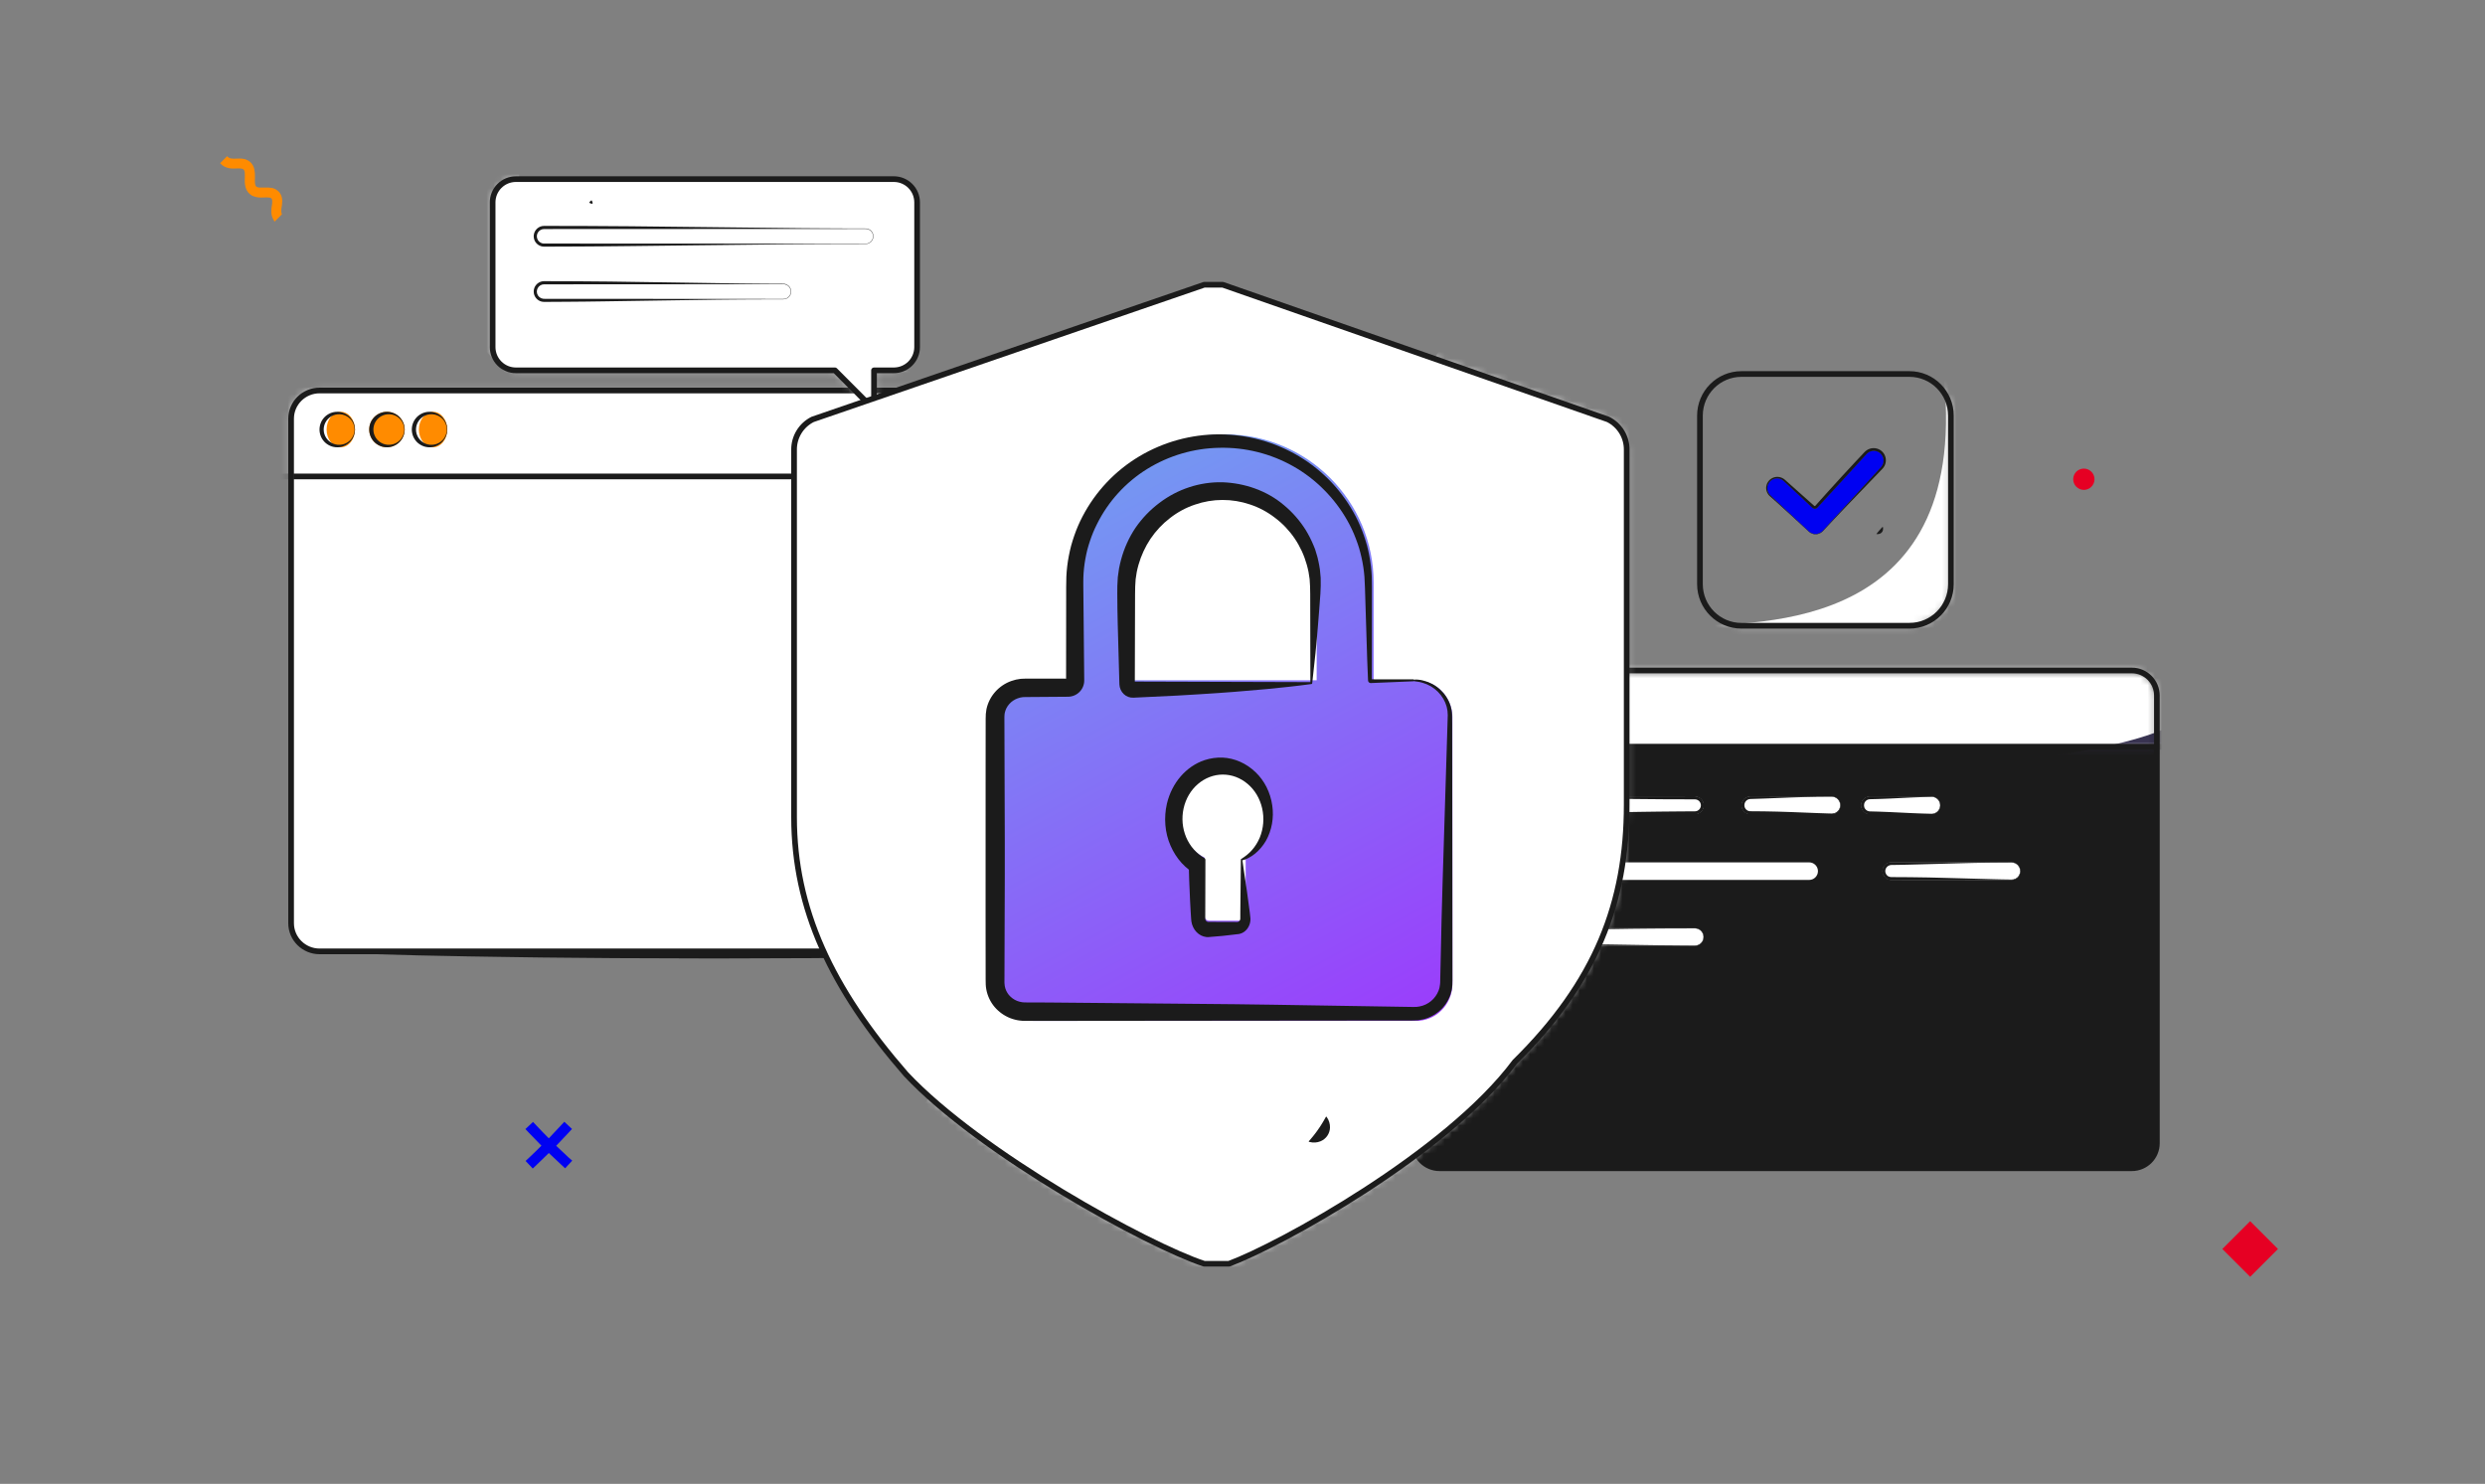 <svg width="350" height="209" viewBox="0 0 350 209" fill="none" xmlns="http://www.w3.org/2000/svg">
<rect x="0" y="0" width="350" height="209" fill="#808080" stroke="none"/>
<mask id="mask0_178_5644" style="mask-type:luminance" maskUnits="userSpaceOnUse" x="0" y="0" width="350" height="209">
<path d="M350 -9.15527e-05H0V209H350V-9.15527e-05Z" fill="white"/>
</mask>
<g mask="url(#mask0_178_5644)">
<path d="M300.262 94.436H202.747C200.8 94.436 199.221 96.015 199.221 97.962V161.02C199.221 162.967 200.8 164.545 202.747 164.545H300.262C302.209 164.545 303.788 162.967 303.788 161.02V97.962C303.788 96.015 302.209 94.436 300.262 94.436Z" fill="#1B1B1B"/>
<mask id="mask1_178_5644" style="mask-type:luminance" maskUnits="userSpaceOnUse" x="199" y="94" width="105" height="71">
<path d="M300.262 94.436H202.747C200.8 94.436 199.221 96.015 199.221 97.962V161.02C199.221 162.967 200.8 164.545 202.747 164.545H300.262C302.209 164.545 303.788 162.967 303.788 161.02V97.962C303.788 96.015 302.209 94.436 300.262 94.436Z" fill="white"/>
</mask>
<g mask="url(#mask1_178_5644)">
<path d="M310.568 91.629H194.2V105.17H310.568V91.629Z" fill="white"/>
<mask id="mask2_178_5644" style="mask-type:luminance" maskUnits="userSpaceOnUse" x="194" y="91" width="117" height="15">
<path d="M310.569 91.629H194.201V105.17H310.569V91.629Z" fill="white"/>
</mask>
<g mask="url(#mask2_178_5644)">
<g style="mix-blend-mode:soft-light">
<path d="M194.661 109.686C305.036 110.677 316.642 103.305 310.963 89.826C305.283 76.347 318.864 103.318 318.864 103.318L316.395 116.127L284.048 117.117L212.353 115.631" fill="#383351"/>
</g>
</g>
<path d="M310.568 91.629H194.2V105.17H310.568V91.629Z" stroke="#1B1B1B" stroke-width="0.8" stroke-linecap="round" stroke-linejoin="round"/>
</g>
<path d="M300.262 94.436H202.747C200.8 94.436 199.221 96.015 199.221 97.962V161.02C199.221 162.967 200.8 164.545 202.747 164.545H300.262C302.209 164.545 303.788 162.967 303.788 161.02V97.962C303.788 96.015 302.209 94.436 300.262 94.436Z" stroke="#1B1B1B" stroke-width="0.8" stroke-linecap="round" stroke-linejoin="round"/>
<path d="M205.465 101.372C206.522 101.372 207.379 100.512 207.379 99.452C207.379 98.392 206.522 97.532 205.465 97.532C204.408 97.532 203.551 98.392 203.551 99.452C203.551 100.512 204.408 101.372 205.465 101.372Z" fill="white"/>
<path d="M207.401 99.452C207.401 99.97 207.213 100.471 206.872 100.861C206.698 101.062 206.487 101.229 206.251 101.351C206.002 101.482 205.73 101.561 205.45 101.585C205.17 101.609 204.888 101.577 204.621 101.491C204.341 101.399 204.083 101.25 203.863 101.055C203.64 100.854 203.461 100.608 203.339 100.333C203.216 100.056 203.152 99.756 203.151 99.452L203.164 99.226C203.174 99.151 203.187 99.076 203.199 99.002C203.215 98.928 203.239 98.855 203.259 98.783C203.283 98.711 203.312 98.641 203.34 98.571C203.462 98.297 203.641 98.051 203.865 97.851C204.085 97.656 204.343 97.508 204.622 97.415C204.889 97.329 205.17 97.297 205.45 97.321C205.73 97.345 206.002 97.424 206.25 97.554C206.487 97.676 206.697 97.843 206.871 98.044C207.213 98.434 207.401 98.934 207.401 99.452ZM207.356 99.452C207.355 98.951 207.154 98.47 206.799 98.115C206.513 97.83 206.142 97.644 205.742 97.585C205.341 97.526 204.933 97.598 204.576 97.789C204.22 97.98 203.934 98.281 203.761 98.647C203.588 99.012 203.538 99.424 203.617 99.821C203.696 100.218 203.9 100.579 204.2 100.85C204.5 101.122 204.879 101.29 205.282 101.33C205.684 101.37 206.089 101.279 206.436 101.071C206.784 100.864 207.055 100.55 207.21 100.176C207.305 99.947 207.355 99.701 207.356 99.452Z" fill="#1B1B1B"/>
<path d="M211.255 101.372C212.312 101.372 213.169 100.512 213.169 99.452C213.169 98.392 212.312 97.532 211.255 97.532C210.198 97.532 209.341 98.392 209.341 99.452C209.341 100.512 210.198 101.372 211.255 101.372Z" fill="white"/>
<path d="M213.191 99.452C213.191 99.97 213.003 100.471 212.662 100.861C212.488 101.062 212.277 101.229 212.041 101.351C211.792 101.482 211.52 101.561 211.24 101.585C210.96 101.609 210.678 101.577 210.411 101.491C210.131 101.399 209.873 101.25 209.653 101.055C209.43 100.854 209.251 100.608 209.129 100.333C209.006 100.056 208.942 99.756 208.941 99.452L208.955 99.226C208.964 99.151 208.977 99.076 208.989 99.002C209.005 98.928 209.029 98.855 209.049 98.783C209.073 98.711 209.102 98.641 209.13 98.571C209.252 98.297 209.431 98.051 209.655 97.851C209.875 97.656 210.133 97.508 210.412 97.415C210.679 97.329 210.96 97.297 211.24 97.321C211.52 97.345 211.792 97.424 212.04 97.554C212.277 97.676 212.487 97.843 212.661 98.044C213.003 98.434 213.191 98.934 213.191 99.452ZM213.146 99.452C213.145 98.951 212.944 98.47 212.589 98.115C212.303 97.83 211.932 97.644 211.532 97.585C211.131 97.526 210.723 97.598 210.366 97.789C210.01 97.98 209.724 98.281 209.551 98.647C209.378 99.012 209.328 99.424 209.407 99.821C209.486 100.218 209.69 100.579 209.99 100.85C210.29 101.122 210.669 101.29 211.072 101.33C211.474 101.37 211.879 101.279 212.226 101.071C212.574 100.864 212.845 100.55 213 100.176C213.096 99.947 213.145 99.701 213.146 99.452Z" fill="#1B1B1B"/>
<path d="M217.046 101.372C218.102 101.372 218.959 100.512 218.959 99.452C218.959 98.392 218.102 97.532 217.046 97.532C215.989 97.532 215.132 98.392 215.132 99.452C215.132 100.512 215.989 101.372 217.046 101.372Z" fill="white"/>
<path d="M218.981 99.452C218.981 99.97 218.793 100.471 218.452 100.861C218.278 101.062 218.067 101.229 217.831 101.351C217.582 101.482 217.31 101.561 217.03 101.585C216.75 101.609 216.468 101.577 216.201 101.491C215.921 101.399 215.663 101.25 215.443 101.055C215.22 100.854 215.041 100.608 214.919 100.333C214.796 100.056 214.732 99.756 214.731 99.452L214.745 99.226C214.754 99.151 214.767 99.076 214.779 99.002C214.795 98.928 214.819 98.855 214.839 98.783C214.863 98.711 214.892 98.641 214.92 98.571C215.042 98.297 215.221 98.051 215.445 97.851C215.665 97.656 215.923 97.508 216.202 97.415C216.469 97.329 216.751 97.297 217.03 97.321C217.31 97.345 217.582 97.424 217.83 97.554C218.067 97.676 218.277 97.843 218.451 98.044C218.793 98.434 218.981 98.934 218.981 99.452ZM218.936 99.452C218.935 98.951 218.734 98.47 218.38 98.115C218.093 97.83 217.722 97.644 217.322 97.585C216.921 97.526 216.513 97.598 216.156 97.789C215.8 97.98 215.514 98.281 215.341 98.647C215.168 99.012 215.118 99.424 215.197 99.821C215.276 100.218 215.481 100.579 215.78 100.85C216.08 101.122 216.459 101.29 216.862 101.33C217.265 101.37 217.669 101.279 218.016 101.071C218.364 100.864 218.635 100.55 218.79 100.176C218.886 99.947 218.935 99.701 218.936 99.452Z" fill="#1B1B1B"/>
<path d="M273.278 113.425C273.278 113.098 273.149 112.783 272.918 112.552C272.686 112.32 272.373 112.189 272.045 112.189H263.368C263.04 112.189 262.727 112.32 262.496 112.552C262.265 112.784 262.135 113.098 262.135 113.425C262.135 113.753 262.265 114.067 262.496 114.298C262.727 114.53 263.04 114.661 263.368 114.662H272.045C272.373 114.661 272.686 114.531 272.918 114.299C273.149 114.067 273.278 113.753 273.278 113.425Z" fill="white"/>
<path d="M273.256 113.425C273.253 113.297 273.231 113.17 273.192 113.048C273.151 112.926 273.09 112.812 273.013 112.71C272.859 112.505 272.644 112.354 272.399 112.279L272.306 112.256C272.275 112.249 272.244 112.244 272.213 112.24L272.166 112.235L272.118 112.233C272.086 112.233 272.056 112.231 272.023 112.232L271.63 112.243L270.846 112.264C270.322 112.279 269.799 112.305 269.276 112.325L267.707 112.401L266.137 112.476L265.353 112.508C265.091 112.519 264.829 112.532 264.568 112.537L263.783 112.558L263.391 112.569L263.367 112.569L263.35 112.571L263.316 112.574L263.282 112.577L263.249 112.583C263.227 112.586 263.205 112.59 263.183 112.595C263.161 112.601 263.14 112.607 263.118 112.613C262.947 112.669 262.798 112.779 262.693 112.926C262.641 112.998 262.601 113.078 262.574 113.163C262.55 113.248 262.536 113.337 262.535 113.425C262.535 113.514 262.549 113.603 262.574 113.688C262.6 113.773 262.64 113.853 262.693 113.925C262.798 114.072 262.947 114.182 263.118 114.239C263.14 114.244 263.161 114.25 263.183 114.256C263.204 114.264 263.227 114.263 263.249 114.269L263.282 114.276L263.316 114.278L263.35 114.282L263.367 114.283L263.391 114.284L263.783 114.295L264.568 114.316C265.091 114.331 265.614 114.357 266.137 114.377L267.707 114.452L269.276 114.527L270.061 114.559C270.322 114.569 270.584 114.582 270.846 114.587L271.63 114.608L272.023 114.619C272.056 114.62 272.086 114.618 272.118 114.618L272.166 114.617L272.213 114.611C272.244 114.607 272.275 114.602 272.306 114.595L272.399 114.572C272.644 114.497 272.859 114.346 273.013 114.141C273.09 114.039 273.151 113.925 273.192 113.803C273.231 113.681 273.253 113.554 273.256 113.425ZM273.3 113.425C273.299 113.559 273.278 113.691 273.238 113.818C273.197 113.945 273.135 114.065 273.056 114.172C272.897 114.389 272.673 114.55 272.417 114.631C272.289 114.669 272.156 114.688 272.023 114.688L271.63 114.688L270.846 114.69L267.707 114.695L264.568 114.701L263.783 114.702L263.391 114.703C263.256 114.704 263.121 114.685 262.992 114.647C262.731 114.565 262.504 114.403 262.342 114.184C262.261 114.075 262.198 113.954 262.156 113.825C262.069 113.566 262.069 113.285 262.156 113.026C262.198 112.897 262.261 112.776 262.342 112.667C262.504 112.448 262.731 112.285 262.991 112.204C263.121 112.166 263.256 112.147 263.391 112.148L263.783 112.148L264.568 112.15L267.707 112.155L270.846 112.161L271.63 112.162L272.023 112.163C272.156 112.163 272.289 112.182 272.417 112.22C272.673 112.301 272.897 112.462 273.056 112.679C273.135 112.786 273.197 112.906 273.238 113.033C273.278 113.16 273.299 113.292 273.3 113.425Z" fill="#1B1B1B"/>
<path d="M257.988 112.189H246.533C246.206 112.189 245.892 112.32 245.661 112.552C245.43 112.784 245.3 113.098 245.3 113.425C245.3 113.753 245.43 114.067 245.661 114.298C245.892 114.53 246.206 114.661 246.533 114.662H257.988C258.315 114.661 258.629 114.53 258.86 114.298C259.091 114.067 259.221 113.753 259.221 113.425C259.221 113.098 259.091 112.784 258.86 112.552C258.629 112.32 258.315 112.189 257.988 112.189Z" fill="white"/>
<path d="M257.988 112.211L256.071 112.225C255.752 112.226 255.432 112.237 255.113 112.243L254.155 112.264C253.516 112.279 252.877 112.305 252.238 112.325L250.322 112.401L248.405 112.476L246.501 112.539C246.272 112.554 246.059 112.658 245.907 112.83C245.759 112.999 245.681 113.217 245.688 113.441C245.693 113.661 245.785 113.871 245.943 114.024C246.101 114.178 246.313 114.263 246.533 114.262L248.45 114.277C249.089 114.285 249.728 114.303 250.366 114.316C251.005 114.331 251.644 114.357 252.283 114.377L254.2 114.452L256.116 114.527L257.074 114.559L257.553 114.575C257.712 114.58 257.876 114.586 258.03 114.585C258.339 114.58 258.633 114.453 258.849 114.232C259.065 114.01 259.185 113.713 259.183 113.404C259.18 113.088 259.053 112.786 258.829 112.563C258.606 112.34 258.304 112.214 257.988 112.211ZM257.988 112.167C258.318 112.168 258.634 112.298 258.869 112.529C259.104 112.761 259.239 113.075 259.245 113.405C259.251 113.734 259.127 114.053 258.901 114.293C258.675 114.533 258.363 114.675 258.034 114.688L254.2 114.695L246.533 114.707C246.199 114.706 245.878 114.574 245.639 114.34C245.401 114.105 245.264 113.786 245.258 113.452C245.252 113.118 245.377 112.794 245.607 112.551C245.837 112.308 246.153 112.165 246.487 112.152L250.322 112.155L257.988 112.167Z" fill="#1B1B1B"/>
<path d="M206.739 114.662H238.723C239.051 114.661 239.364 114.53 239.595 114.298C239.826 114.067 239.956 113.753 239.956 113.425C239.956 113.098 239.826 112.784 239.595 112.552C239.364 112.32 239.051 112.189 238.723 112.189H206.739C206.411 112.189 206.098 112.32 205.867 112.552C205.636 112.784 205.506 113.098 205.506 113.425C205.506 113.753 205.636 114.067 205.867 114.298C206.098 114.53 206.411 114.661 206.739 114.662Z" fill="white"/>
<path d="M206.739 114.64L211.222 114.625C211.969 114.625 212.716 114.613 213.463 114.608L215.705 114.587L224.67 114.45L229.153 114.38L231.395 114.344C232.142 114.333 232.889 114.319 233.636 114.314L235.877 114.293C236.625 114.287 237.372 114.276 238.119 114.276L238.679 114.274C238.733 114.275 238.755 114.271 238.789 114.27C238.822 114.27 238.852 114.26 238.884 114.257C238.915 114.251 238.946 114.241 238.977 114.234C239.006 114.221 239.037 114.213 239.065 114.199C239.182 114.145 239.285 114.067 239.368 113.969C239.449 113.87 239.507 113.754 239.537 113.63C239.568 113.506 239.57 113.377 239.543 113.252C239.516 113.127 239.461 113.01 239.382 112.909C239.304 112.81 239.204 112.729 239.09 112.674C238.976 112.618 238.851 112.589 238.724 112.588L234.241 112.574C232.747 112.566 231.252 112.548 229.758 112.535L220.793 112.399L216.31 112.329L214.068 112.294C213.321 112.283 212.574 112.268 211.827 112.263L209.586 112.242C208.838 112.237 208.091 112.225 207.344 112.225L206.784 112.223C206.601 112.217 206.419 112.252 206.252 112.326C206.086 112.401 205.938 112.512 205.819 112.651C205.702 112.791 205.617 112.956 205.573 113.133C205.528 113.311 205.524 113.497 205.562 113.677C205.599 113.856 205.677 114.025 205.789 114.17C205.902 114.316 206.046 114.433 206.21 114.515C206.375 114.596 206.556 114.639 206.739 114.64ZM206.739 114.684C206.548 114.684 206.36 114.64 206.189 114.556C206.017 114.472 205.867 114.35 205.75 114.199C205.632 114.049 205.55 113.873 205.511 113.686C205.471 113.499 205.475 113.306 205.521 113.12C205.567 112.935 205.655 112.762 205.777 112.615C205.9 112.469 206.054 112.352 206.228 112.274C206.403 112.196 206.593 112.158 206.784 112.164L207.344 112.164L211.827 112.161L220.793 112.155L238.724 112.144C238.918 112.145 239.109 112.19 239.284 112.276C239.458 112.361 239.611 112.485 239.73 112.639C239.849 112.792 239.932 112.97 239.972 113.16C240.012 113.35 240.008 113.547 239.961 113.735C239.914 113.923 239.825 114.099 239.701 114.247C239.576 114.396 239.419 114.514 239.242 114.593C239.065 114.672 238.873 114.71 238.679 114.704L238.119 114.704L233.636 114.701L224.67 114.695L206.739 114.684Z" fill="#1B1B1B"/>
<path d="M238.723 130.738H206.739C206.412 130.74 206.098 130.87 205.867 131.102C205.637 131.334 205.507 131.648 205.507 131.975C205.507 132.302 205.637 132.616 205.867 132.848C206.098 133.08 206.412 133.21 206.739 133.212H238.723C239.051 133.21 239.364 133.08 239.595 132.848C239.826 132.616 239.956 132.302 239.956 131.975C239.956 131.648 239.826 131.334 239.595 131.102C239.364 130.87 239.051 130.74 238.723 130.738Z" fill="white"/>
<path d="M238.723 130.761L234.24 130.775C233.493 130.775 232.746 130.787 231.999 130.792L229.758 130.814L220.792 130.95L216.309 131.021L214.068 131.056C213.321 131.067 212.573 131.082 211.826 131.086L209.585 131.108C208.838 131.114 208.091 131.124 207.344 131.124L206.783 131.126C206.73 131.125 206.707 131.129 206.673 131.13C206.641 131.13 206.61 131.14 206.578 131.143C206.547 131.149 206.517 131.159 206.486 131.166C206.456 131.179 206.425 131.187 206.397 131.201C206.281 131.255 206.177 131.334 206.095 131.432C206.013 131.53 205.956 131.646 205.925 131.77C205.894 131.894 205.892 132.024 205.919 132.149C205.946 132.274 206.001 132.391 206.081 132.491C206.159 132.591 206.259 132.671 206.373 132.727C206.487 132.782 206.612 132.811 206.739 132.812L211.221 132.826C212.716 132.834 214.21 132.852 215.704 132.865L224.67 133.001L229.153 133.071L231.394 133.106C232.141 133.117 232.888 133.132 233.635 133.137L235.877 133.158C236.624 133.164 237.371 133.175 238.118 133.175L238.679 133.177C238.861 133.183 239.043 133.148 239.21 133.074C239.377 132.999 239.525 132.889 239.643 132.75C239.761 132.61 239.845 132.445 239.89 132.267C239.934 132.089 239.938 131.903 239.901 131.724C239.863 131.544 239.785 131.375 239.673 131.23C239.561 131.085 239.417 130.967 239.252 130.886C239.088 130.804 238.907 130.762 238.723 130.761ZM238.723 130.716C238.914 130.717 239.102 130.761 239.274 130.845C239.445 130.929 239.595 131.051 239.713 131.201C239.83 131.352 239.912 131.527 239.952 131.714C239.991 131.901 239.988 132.095 239.941 132.28C239.895 132.465 239.808 132.638 239.685 132.785C239.563 132.931 239.408 133.048 239.234 133.126C239.06 133.205 238.87 133.242 238.679 133.236L238.118 133.237L233.635 133.239L224.67 133.245L206.739 133.256C206.544 133.255 206.353 133.21 206.179 133.125C206.004 133.039 205.852 132.915 205.733 132.762C205.613 132.609 205.53 132.43 205.49 132.24C205.45 132.05 205.454 131.854 205.502 131.665C205.549 131.477 205.637 131.302 205.762 131.153C205.886 131.004 206.043 130.886 206.22 130.807C206.397 130.728 206.589 130.69 206.783 130.696L207.344 130.697L211.826 130.699L220.792 130.705L238.723 130.716Z" fill="#1B1B1B"/>
<path d="M283.326 121.463H266.375C266.048 121.465 265.734 121.595 265.503 121.827C265.272 122.059 265.143 122.373 265.143 122.7C265.143 123.027 265.272 123.341 265.503 123.573C265.734 123.805 266.048 123.936 266.375 123.937H283.326C283.653 123.936 283.967 123.805 284.198 123.573C284.429 123.341 284.558 123.027 284.558 122.7C284.558 122.373 284.429 122.059 284.198 121.827C283.967 121.595 283.653 121.465 283.326 121.463Z" fill="white"/>
<path d="M283.326 121.486L280.722 121.5C280.288 121.5 279.855 121.512 279.421 121.518L278.119 121.539C277.685 121.544 277.251 121.559 276.817 121.57L275.515 121.605L272.911 121.676L270.308 121.746L269.006 121.781C268.572 121.793 268.138 121.807 267.704 121.812L266.402 121.833C266.372 121.833 266.357 121.835 266.337 121.837C266.318 121.838 266.299 121.838 266.28 121.841C266.243 121.847 266.206 121.854 266.17 121.864C266.097 121.884 266.027 121.913 265.962 121.95C265.833 122.027 265.725 122.136 265.649 122.265C265.592 122.362 265.555 122.468 265.54 122.579C265.525 122.69 265.532 122.803 265.561 122.911C265.58 122.983 265.608 123.052 265.645 123.116C265.682 123.18 265.728 123.239 265.779 123.292C265.792 123.305 265.807 123.316 265.82 123.329C265.833 123.342 265.848 123.354 265.863 123.364L265.907 123.397L265.955 123.425C266.083 123.498 266.227 123.537 266.375 123.537L268.978 123.552C269.846 123.559 270.714 123.578 271.582 123.59C272.016 123.595 272.45 123.611 272.884 123.622L274.186 123.657L276.789 123.727L279.393 123.797L280.695 123.832C281.129 123.843 281.563 123.857 281.997 123.862L283.299 123.883C283.508 123.89 283.716 123.842 283.902 123.744C283.994 123.694 284.08 123.632 284.157 123.561C284.233 123.488 284.298 123.405 284.352 123.314C284.462 123.133 284.522 122.926 284.525 122.714C284.528 122.501 284.476 122.291 284.373 122.106C284.32 122.013 284.257 121.928 284.183 121.851C284.165 121.832 284.145 121.815 284.125 121.797C284.107 121.778 284.086 121.761 284.065 121.745L284.001 121.697L283.934 121.655C283.75 121.546 283.54 121.488 283.326 121.486ZM283.326 121.441C283.548 121.442 283.766 121.501 283.958 121.613L284.029 121.656L284.095 121.706C284.118 121.722 284.139 121.74 284.159 121.759C284.179 121.778 284.2 121.796 284.22 121.815C284.297 121.895 284.364 121.983 284.419 122.079C284.5 122.224 284.553 122.384 284.573 122.549C284.593 122.714 284.58 122.882 284.535 123.042C284.49 123.202 284.414 123.352 284.311 123.483C284.208 123.614 284.081 123.723 283.936 123.804C283.741 123.912 283.521 123.966 283.299 123.963L281.997 123.965L276.789 123.97L266.375 123.981C266.262 123.98 266.15 123.965 266.042 123.936C265.987 123.921 265.934 123.903 265.882 123.882C265.856 123.871 265.831 123.858 265.806 123.846C265.78 123.834 265.756 123.821 265.732 123.805L265.66 123.761L265.593 123.711C265.57 123.694 265.548 123.676 265.528 123.657C265.508 123.638 265.486 123.619 265.467 123.599C265.389 123.519 265.321 123.428 265.265 123.331C265.155 123.134 265.098 122.912 265.1 122.686C265.103 122.461 265.166 122.24 265.281 122.046C265.396 121.853 265.561 121.693 265.758 121.583C265.955 121.475 266.177 121.42 266.402 121.423L267.704 121.425L272.911 121.43L283.326 121.441Z" fill="#1B1B1B"/>
<path d="M254.817 121.463H207.483C207.155 121.465 206.842 121.595 206.611 121.827C206.38 122.059 206.25 122.373 206.25 122.7C206.25 123.027 206.38 123.341 206.611 123.573C206.842 123.805 207.155 123.936 207.483 123.937H254.817C255.144 123.936 255.457 123.805 255.688 123.573C255.919 123.341 256.049 123.027 256.049 122.7C256.049 122.373 255.919 122.059 255.688 121.827C255.457 121.595 255.144 121.465 254.817 121.463Z" fill="white"/>
<mask id="mask3_178_5644" style="mask-type:luminance" maskUnits="userSpaceOnUse" x="239" y="52" width="36" height="37">
<path d="M268.932 88.138H245.276C242.047 88.138 239.43 85.512 239.43 82.274V58.543C239.43 55.304 242.047 52.679 245.276 52.679H268.932C272.161 52.679 274.778 55.304 274.778 58.543V82.273C274.778 85.512 272.161 88.138 268.932 88.138Z" fill="white"/>
</mask>
<g mask="url(#mask3_178_5644)">
<path d="M273.623 51.725C278.173 88.949 248.032 87.755 237.653 88.138C227.275 88.521 272.059 98.647 272.059 98.647L277.32 95.795L278.173 52.679" fill="white"/>
</g>
<path d="M268.932 88.138H245.276C242.048 88.138 239.43 85.512 239.43 82.273V58.543C239.43 55.304 242.048 52.678 245.276 52.678H268.932C272.161 52.678 274.778 55.304 274.778 58.543V82.273C274.778 85.512 272.161 88.138 268.932 88.138Z" stroke="#1B1B1B" stroke-width="0.8" stroke-linecap="round" stroke-linejoin="round"/>
<path d="M254.753 74.846L249.339 69.796C249.066 69.541 248.905 69.189 248.892 68.815C248.878 68.442 249.013 68.078 249.267 67.804L249.267 67.804C249.392 67.669 249.543 67.559 249.711 67.482C249.879 67.405 250.06 67.362 250.245 67.356C250.429 67.349 250.613 67.379 250.786 67.443C250.959 67.508 251.118 67.606 251.252 67.732L255.296 71.503C255.34 71.544 255.392 71.576 255.448 71.597C255.505 71.618 255.565 71.628 255.625 71.626C255.685 71.623 255.744 71.609 255.799 71.584C255.853 71.558 255.902 71.523 255.943 71.478L262.88 63.919C263.004 63.782 263.155 63.672 263.322 63.594C263.489 63.517 263.671 63.472 263.855 63.465C264.04 63.457 264.224 63.486 264.397 63.55C264.57 63.613 264.729 63.711 264.865 63.836C265.139 64.09 265.302 64.442 265.317 64.815C265.332 65.188 265.199 65.552 264.947 65.827L256.743 74.768C256.618 74.905 256.467 75.015 256.299 75.093C256.131 75.171 255.949 75.215 255.764 75.222C255.579 75.229 255.394 75.2 255.221 75.135C255.047 75.071 254.888 74.972 254.753 74.846Z" fill="#0001F2"/>
<path d="M254.737 74.862L252.575 72.865C252.216 72.53 251.849 72.204 251.486 71.874L250.396 70.885C250.034 70.554 249.664 70.231 249.298 69.904L249.264 69.873L249.228 69.838L249.158 69.769C249.136 69.744 249.115 69.718 249.094 69.692C249.072 69.668 249.052 69.641 249.034 69.613L248.979 69.531C248.962 69.502 248.947 69.472 248.931 69.443C248.9 69.384 248.872 69.323 248.849 69.261C248.838 69.229 248.829 69.197 248.819 69.165C248.808 69.134 248.8 69.101 248.794 69.068L248.774 68.97L248.763 68.87L248.758 68.82L248.757 68.769L248.756 68.669C248.76 68.601 248.767 68.534 248.779 68.468C248.826 68.198 248.943 67.944 249.119 67.733C249.294 67.522 249.522 67.361 249.78 67.265C249.91 67.217 250.046 67.187 250.184 67.174L250.236 67.169L250.288 67.168L250.392 67.168C250.462 67.171 250.531 67.179 250.6 67.191C250.738 67.214 250.873 67.256 251 67.314C251.064 67.345 251.126 67.379 251.185 67.417C251.214 67.436 251.244 67.455 251.273 67.475L251.355 67.541L251.396 67.575L251.431 67.605L251.5 67.666L251.637 67.789L251.912 68.033L252.463 68.522L253.563 69.501L254.663 70.479L255.213 70.968L255.488 71.213L255.522 71.244L255.53 71.252L255.533 71.254C255.535 71.255 255.536 71.256 255.538 71.257C255.544 71.262 255.55 71.265 255.557 71.268C255.57 71.274 255.585 71.277 255.599 71.278C255.613 71.278 255.628 71.275 255.641 71.27C255.654 71.264 255.666 71.256 255.675 71.246L255.899 70.995L256.389 70.446C256.716 70.08 257.04 69.712 257.372 69.35L259.352 67.171L261.353 65.012C261.685 64.651 262.025 64.297 262.361 63.94L262.614 63.672C262.721 63.56 262.841 63.463 262.972 63.381C263.234 63.219 263.535 63.128 263.843 63.118C264.183 63.107 264.518 63.197 264.807 63.377C265.095 63.556 265.324 63.817 265.463 64.127C265.603 64.437 265.648 64.781 265.592 65.116C265.536 65.451 265.381 65.762 265.148 66.009L264.893 66.275L264.383 66.805L263.362 67.866L261.32 69.988L260.299 71.049C259.959 71.403 259.616 71.754 259.281 72.113L258.271 73.183C257.935 73.541 257.595 73.894 257.263 74.256L256.762 74.796L256.695 74.861L256.661 74.894L256.624 74.923L256.551 74.982L256.472 75.033C256.419 75.066 256.363 75.096 256.307 75.123C256.278 75.135 256.248 75.146 256.219 75.158C256.191 75.17 256.161 75.18 256.131 75.188L256.04 75.213L255.948 75.23L255.902 75.239L255.855 75.242L255.761 75.25C255.699 75.251 255.636 75.248 255.574 75.242C255.543 75.238 255.512 75.236 255.481 75.231L255.389 75.212C255.145 75.154 254.921 75.033 254.737 74.862ZM254.768 74.83C254.946 74.994 255.164 75.11 255.4 75.164L255.489 75.182C255.519 75.187 255.549 75.189 255.579 75.192C255.639 75.198 255.699 75.2 255.76 75.199L255.85 75.191L255.895 75.187L255.939 75.179L256.028 75.162L256.115 75.137C256.144 75.13 256.173 75.12 256.2 75.108C256.228 75.096 256.257 75.086 256.284 75.074C256.339 75.048 256.391 75.019 256.442 74.987L256.518 74.937L256.588 74.88L256.624 74.852L256.656 74.82L256.72 74.757L257.217 74.214L259.206 72.043L263.182 67.701L264.176 66.616L264.673 66.073L264.922 65.802C265.002 65.713 265.07 65.614 265.125 65.508C265.237 65.295 265.29 65.057 265.28 64.817C265.27 64.576 265.197 64.343 265.068 64.141C264.973 63.988 264.848 63.857 264.702 63.753C264.555 63.649 264.39 63.575 264.215 63.536C264.04 63.496 263.858 63.492 263.681 63.523C263.505 63.554 263.336 63.62 263.184 63.716C263.084 63.78 262.992 63.857 262.91 63.944L262.662 64.215L261.668 65.301L259.679 67.472L257.687 69.639L256.691 70.723L256.193 71.264L256.068 71.4L256.006 71.468C255.986 71.49 255.965 71.513 255.94 71.536C255.865 71.604 255.772 71.647 255.672 71.661C255.572 71.674 255.471 71.656 255.382 71.61C255.325 71.579 255.273 71.539 255.228 71.493L254.959 71.241L254.421 70.739L253.346 69.734C252.628 69.065 251.912 68.391 251.194 67.726C251.012 67.568 250.792 67.46 250.556 67.413C250.319 67.367 250.074 67.384 249.847 67.463C249.619 67.541 249.415 67.679 249.258 67.861C249.1 68.043 248.993 68.264 248.948 68.501C248.936 68.56 248.928 68.619 248.924 68.679L248.922 68.769L248.922 68.814L248.925 68.859L248.933 68.948L248.949 69.037C248.954 69.067 248.961 69.096 248.97 69.125C248.978 69.153 248.985 69.183 248.995 69.211C249.074 69.439 249.21 69.644 249.391 69.805L250.466 70.81L254.768 74.83Z" fill="#1B1B1B"/>
<path d="M265.194 74.236C265.233 74.381 265.236 74.533 265.201 74.679C265.175 74.79 265.122 74.893 265.046 74.979C264.971 75.065 264.875 75.131 264.769 75.173C264.629 75.227 264.478 75.245 264.33 75.225L264.308 75.223C264.306 75.223 264.304 75.222 264.302 75.221C264.3 75.22 264.298 75.218 264.297 75.217C264.295 75.215 264.294 75.213 264.294 75.211C264.293 75.209 264.293 75.207 264.293 75.204C264.293 75.201 264.295 75.198 264.296 75.196L264.396 75.065L264.5 74.938C264.569 74.853 264.641 74.77 264.712 74.687C264.785 74.606 264.857 74.523 264.931 74.443L265.044 74.323L265.16 74.207C265.162 74.205 265.165 74.204 265.168 74.203C265.171 74.202 265.174 74.202 265.176 74.203C265.179 74.204 265.182 74.205 265.184 74.207C265.186 74.209 265.187 74.212 265.188 74.215L265.194 74.236Z" fill="#1B1B1B"/>
<path d="M155.988 55H45.012C42.796 55 41 56.778 41 58.972V130.027C41 132.221 42.796 134 45.012 134H155.988C158.204 134 160 132.221 160 130.027V58.972C160 56.778 158.204 55 155.988 55Z" fill="white"/>
<mask id="mask4_178_5644" style="mask-type:luminance" maskUnits="userSpaceOnUse" x="40" y="54" width="120" height="81">
<path d="M155.512 54.932H44.889C42.681 54.932 40.89 56.723 40.89 58.932V130.465C40.89 132.674 42.681 134.464 44.889 134.464H155.512C157.72 134.464 159.511 132.674 159.511 130.465V58.932C159.511 56.723 157.72 54.932 155.512 54.932Z" fill="white"/>
</mask>
<g mask="url(#mask4_178_5644)">
<path d="M167.203 51.748H35.194V67.109H167.203V51.748Z" fill="white"/>
<mask id="mask5_178_5644" style="mask-type:luminance" maskUnits="userSpaceOnUse" x="35" y="51" width="133" height="17">
<path d="M167.203 51.748H35.194V67.109H167.203V51.748Z" fill="white"/>
</mask>
<g mask="url(#mask5_178_5644)">
<g style="mix-blend-mode:soft-light">
<path d="M35.717 72.232C160.928 73.356 174.093 64.993 167.65 49.702C161.208 34.411 176.614 65.008 176.614 65.008L173.813 79.538L137.118 80.662L55.788 78.976" fill="#383351"/>
</g>
</g>
<path d="M167.203 51.748H35.194V67.109H167.203V51.748Z" stroke="#1B1B1B" stroke-width="0.8" stroke-linecap="round" stroke-linejoin="round"/>
</g>
<path d="M155.988 55H45.012C42.796 55 41 56.778 41 58.972V130.027C41 132.221 42.796 134 45.012 134H155.988C158.204 134 160 132.221 160 130.027V58.972C160 56.778 158.204 55 155.988 55Z" stroke="#1B1B1B" stroke-width="0.8" stroke-linecap="round" stroke-linejoin="round"/>
<path d="M48 63C49.105 63 50 61.88 50 60.5C50 59.119 49.105 58 48 58C46.895 58 46 59.119 46 60.5C46 61.88 46.895 63 48 63Z" fill="#FF8B00"/>
<path d="M50 60.498C50 61.094 49.785 61.671 49.395 62.124C49.195 62.36 48.951 62.556 48.677 62.701C48.386 62.858 48.067 62.955 47.737 62.988C47.408 63.02 47.075 62.987 46.759 62.89C46.426 62.785 46.118 62.614 45.855 62.386C45.586 62.152 45.372 61.863 45.225 61.539C45.078 61.212 45.001 60.857 45 60.498L45.016 60.231C45.027 60.143 45.043 60.054 45.058 59.966C45.076 59.879 45.105 59.793 45.129 59.708C45.158 59.623 45.194 59.541 45.227 59.458C45.374 59.135 45.588 58.847 45.856 58.612C46.12 58.385 46.428 58.214 46.76 58.11C47.076 58.013 47.408 57.98 47.737 58.012C48.066 58.044 48.386 58.141 48.676 58.297C48.95 58.443 49.194 58.638 49.394 58.874C49.785 59.326 50 59.903 50 60.498ZM49.939 60.498C49.936 59.925 49.705 59.376 49.296 58.971C48.992 58.67 48.604 58.466 48.183 58.384C47.762 58.302 47.325 58.345 46.929 58.508C46.533 58.672 46.194 58.948 45.956 59.302C45.717 59.657 45.59 60.073 45.59 60.498C45.59 60.924 45.717 61.34 45.956 61.694C46.194 62.048 46.533 62.325 46.929 62.488C47.325 62.652 47.762 62.695 48.183 62.613C48.604 62.531 48.992 62.327 49.296 62.026C49.705 61.621 49.936 61.072 49.939 60.498Z" fill="#1B1B1B"/>
<path d="M54.5 63C55.881 63 57 61.88 57 60.5C57 59.119 55.881 58 54.5 58C53.119 58 52 59.119 52 60.5C52 61.88 53.119 63 54.5 63Z" fill="#FF8B00"/>
<path d="M57 60.498C57 61.094 56.785 61.671 56.395 62.124C56.195 62.36 55.951 62.556 55.677 62.701C55.386 62.858 55.067 62.955 54.737 62.988C54.408 63.02 54.075 62.987 53.759 62.89C53.426 62.785 53.118 62.614 52.855 62.386C52.586 62.152 52.372 61.863 52.225 61.539C52.078 61.212 52.001 60.857 52 60.498L52.016 60.231C52.027 60.143 52.043 60.054 52.058 59.966C52.076 59.879 52.105 59.793 52.129 59.708C52.158 59.623 52.194 59.541 52.227 59.458C52.374 59.135 52.588 58.847 52.856 58.612C53.12 58.385 53.428 58.214 53.76 58.11C54.076 58.013 54.408 57.98 54.737 58.012C55.066 58.044 55.386 58.141 55.676 58.297C55.95 58.443 56.194 58.638 56.394 58.874C56.785 59.326 57 59.903 57 60.498ZM56.939 60.498C56.936 59.925 56.705 59.376 56.296 58.971C55.992 58.67 55.604 58.466 55.183 58.384C54.762 58.302 54.325 58.345 53.929 58.509C53.533 58.672 53.194 58.948 52.956 59.302C52.717 59.657 52.59 60.073 52.59 60.498C52.59 60.924 52.717 61.34 52.956 61.694C53.194 62.049 53.533 62.325 53.929 62.488C54.325 62.652 54.762 62.695 55.183 62.613C55.604 62.531 55.992 62.327 56.296 62.026C56.705 61.621 56.936 61.072 56.939 60.498Z" fill="#1B1B1B"/>
<path d="M61 63C62.105 63 63 61.88 63 60.5C63 59.119 62.105 58 61 58C59.895 58 59 59.119 59 60.5C59 61.88 59.895 63 61 63Z" fill="#FF8B00"/>
<path d="M63 60.498C63 61.094 62.785 61.671 62.395 62.124C62.195 62.36 61.951 62.556 61.677 62.701C61.386 62.858 61.067 62.955 60.737 62.988C60.408 63.02 60.075 62.987 59.759 62.89C59.426 62.785 59.118 62.614 58.855 62.386C58.586 62.152 58.372 61.863 58.225 61.539C58.078 61.212 58.001 60.857 58 60.498L58.016 60.231C58.027 60.143 58.043 60.054 58.058 59.966C58.076 59.879 58.105 59.793 58.129 59.708C58.158 59.623 58.194 59.541 58.227 59.458C58.374 59.135 58.588 58.847 58.856 58.612C59.12 58.385 59.428 58.214 59.76 58.11C60.076 58.013 60.408 57.98 60.737 58.012C61.066 58.044 61.386 58.141 61.676 58.297C61.95 58.443 62.194 58.638 62.394 58.874C62.785 59.326 63 59.903 63 60.498ZM62.939 60.498C62.936 59.925 62.705 59.376 62.296 58.971C61.992 58.67 61.604 58.466 61.183 58.384C60.762 58.302 60.325 58.345 59.929 58.509C59.533 58.672 59.194 58.948 58.956 59.302C58.717 59.657 58.59 60.073 58.59 60.498C58.59 60.924 58.717 61.34 58.956 61.694C59.194 62.049 59.533 62.325 59.929 62.488C60.325 62.652 60.762 62.695 61.183 62.613C61.604 62.531 61.992 62.327 62.296 62.026C62.705 61.621 62.936 61.072 62.939 60.498Z" fill="#1B1B1B"/>
<path d="M76.337 78H92.663C93.018 77.999 93.358 77.84 93.609 77.559C93.859 77.278 94 76.897 94 76.5C94 76.103 93.859 75.722 93.609 75.441C93.358 75.16 93.018 75.001 92.663 75H76.337C75.982 75.001 75.642 75.16 75.391 75.441C75.141 75.722 75 76.103 75 76.5C75 76.897 75.141 77.278 75.391 77.559C75.642 77.84 75.982 77.999 76.337 78Z" fill="white"/>
<path d="M49.388 78H70.612C70.98 77.999 71.333 77.84 71.594 77.559C71.854 77.278 72 76.897 72 76.5C72 76.103 71.854 75.722 71.594 75.441C71.333 75.16 70.98 75.001 70.612 75H49.388C49.02 75.001 48.667 75.16 48.406 75.441C48.146 75.722 48 76.103 48 76.5C48 76.897 48.146 77.278 48.406 77.559C48.667 77.84 49.02 77.999 49.388 78Z" fill="white"/>
<path d="M49.388 99H70.612C70.98 98.999 71.333 98.84 71.594 98.559C71.854 98.278 72 97.897 72 97.5C72 97.103 71.854 96.722 71.594 96.441C71.333 96.16 70.98 96.001 70.612 96H49.388C49.02 96.001 48.667 96.16 48.406 96.441C48.146 96.722 48 97.103 48 97.5C48 97.897 48.146 98.278 48.406 98.559C48.667 98.84 49.02 98.999 49.388 99Z" fill="white"/>
<path d="M133.593 86H113.407C113.034 86.001 112.676 86.106 112.412 86.294C112.148 86.481 112 86.735 112 87C112 87.264 112.148 87.518 112.412 87.706C112.676 87.893 113.034 87.999 113.407 88H133.593C133.966 87.999 134.324 87.893 134.588 87.706C134.852 87.518 135 87.264 135 87C135 86.735 134.852 86.481 134.588 86.294C134.324 86.106 133.966 86.001 133.593 86Z" fill="white"/>
<path d="M105.597 86H49.403C49.031 86.001 48.674 86.106 48.411 86.294C48.148 86.481 48 86.735 48 87C48 87.264 48.148 87.518 48.411 87.706C48.674 87.893 49.031 87.999 49.403 88H105.597C105.969 87.999 106.326 87.893 106.589 87.706C106.852 87.518 107 87.264 107 87C107 86.735 106.852 86.481 106.589 86.294C106.326 86.106 105.969 86.001 105.597 86Z" fill="white"/>
<path d="M94 107.5C94.001 107.103 93.864 106.721 93.62 106.44C93.376 106.159 93.044 106 92.698 106H87.301C86.956 106.001 86.625 106.16 86.381 106.441C86.137 106.722 86 107.103 86 107.5C86 107.897 86.137 108.278 86.381 108.559C86.625 108.84 86.956 108.998 87.301 109H92.698C93.044 108.999 93.376 108.841 93.62 108.559C93.864 108.278 94.001 107.897 94 107.5Z" fill="white"/>
<path d="M49.404 109H79.596C79.969 108.998 80.326 108.84 80.589 108.559C80.852 108.278 81 107.897 81 107.5C81 107.103 80.852 106.722 80.589 106.441C80.326 106.16 79.969 106.001 79.596 106H49.404C49.031 106.001 48.674 106.16 48.411 106.441C48.148 106.722 48 107.103 48 107.5C48 107.897 48.148 108.278 48.411 108.559C48.674 108.84 49.031 108.998 49.404 109Z" fill="white"/>
<path d="M70.612 127H49.388C49.02 127.001 48.667 127.16 48.406 127.441C48.146 127.722 48 128.103 48 128.5C48 128.897 48.146 129.278 48.406 129.559C48.667 129.84 49.02 129.998 49.388 130H70.612C70.98 129.998 71.333 129.84 71.594 129.559C71.854 129.278 72 128.897 72 128.5C72 128.103 71.854 127.722 71.594 127.441C71.333 127.16 70.98 127.001 70.612 127Z" fill="white"/>
<path d="M100.614 116H89.386C89.018 116.001 88.665 116.16 88.406 116.441C88.146 116.722 88 117.103 88 117.5C88 117.897 88.146 118.278 88.406 118.559C88.665 118.84 89.018 118.998 89.386 119H100.614C100.982 118.998 101.335 118.84 101.594 118.559C101.854 118.278 102 117.897 102 117.5C102 117.103 101.854 116.722 101.594 116.441C101.335 116.16 100.982 116.001 100.614 116Z" fill="white"/>
<path d="M81.619 116H50.381C50.014 116.001 49.663 116.16 49.404 116.441C49.145 116.722 49 117.103 49 117.5C49 117.897 49.145 118.278 49.404 118.559C49.663 118.84 50.014 118.998 50.381 119H81.619C81.986 118.998 82.337 118.84 82.596 118.559C82.855 118.278 83 117.897 83 117.5C83 117.103 82.855 116.722 82.596 116.441C82.337 116.16 81.986 116.001 81.619 116Z" fill="white"/>
<path d="M155.97 134.15L152.503 134.278L149.036 134.375L142.102 134.567L135.169 134.707L128.235 134.813L124.768 134.863L121.301 134.895L114.367 134.955L100.5 135L86.632 134.953L79.699 134.893L76.232 134.86L72.765 134.811C70.454 134.775 68.143 134.752 65.831 134.705L58.898 134.564L51.964 134.374L48.497 134.277L45.03 134.15H45.029C45.022 134.15 45.014 134.144 45.008 134.135C45.003 134.125 45 134.112 45 134.099C45 134.086 45.003 134.073 45.009 134.064C45.015 134.055 45.022 134.049 45.03 134.05L100.5 134L155.97 134.05C155.978 134.049 155.985 134.055 155.991 134.064C155.997 134.073 156 134.086 156 134.099C156 134.112 155.997 134.125 155.991 134.135C155.986 134.144 155.978 134.15 155.97 134.15L155.97 134.15Z" fill="#1B1B1B"/>
<path d="M119.011 51.932C119.203 51.503 119.455 51.114 119.757 50.778C120.037 50.46 120.345 50.176 120.677 49.931C121.008 49.685 121.36 49.478 121.728 49.314C122.118 49.135 122.531 49.029 122.951 49.001L122.969 49C122.973 49 122.977 49 122.98 49.002C122.984 49.004 122.988 49.006 122.991 49.009C122.994 49.012 122.996 49.016 122.998 49.02C122.999 49.024 123 49.029 123 49.033C123.001 49.039 123 49.045 122.997 49.05C122.995 49.056 122.992 49.06 122.987 49.064L122.503 49.445L122.014 49.817L121.035 50.56L120.044 51.283L119.548 51.644L119.047 51.995C119.041 51.999 119.035 52 119.028 52C119.022 51.999 119.015 51.996 119.011 51.991C119.006 51.986 119.002 51.979 119.001 51.971C119 51.964 119.001 51.956 119.004 51.95L119.011 51.932Z" fill="#1B1B1B"/>
<path d="M125.902 25.229H72.654C72.224 25.23 71.798 25.315 71.401 25.48C71.004 25.645 70.644 25.887 70.34 26.192C70.037 26.496 69.796 26.858 69.632 27.255C69.468 27.652 69.384 28.078 69.385 28.508V48.883C69.383 49.751 69.727 50.584 70.34 51.199C70.953 51.814 71.785 52.16 72.654 52.162H117.595L122.161 56.742C122.238 56.819 122.336 56.872 122.443 56.893C122.55 56.914 122.661 56.904 122.762 56.862C122.863 56.82 122.949 56.749 123.01 56.658C123.07 56.567 123.102 56.46 123.102 56.351V52.162H125.902C126.77 52.16 127.602 51.814 128.215 51.199C128.828 50.584 129.172 49.751 129.171 48.883V28.508C129.172 27.64 128.829 26.807 128.215 26.192C127.602 25.577 126.77 25.23 125.902 25.229Z" fill="white"/>
<mask id="mask6_178_5644" style="mask-type:luminance" maskUnits="userSpaceOnUse" x="69" y="25" width="61" height="32">
<path d="M125.902 25.229H72.654C72.224 25.23 71.798 25.315 71.401 25.48C71.004 25.646 70.644 25.887 70.34 26.192C70.037 26.496 69.796 26.858 69.632 27.255C69.468 27.653 69.384 28.079 69.385 28.509V48.883C69.383 49.751 69.727 50.584 70.34 51.2C70.953 51.814 71.785 52.161 72.654 52.162H117.595L122.161 56.742C122.238 56.819 122.336 56.872 122.443 56.893C122.55 56.915 122.661 56.904 122.762 56.862C122.863 56.82 122.949 56.749 123.01 56.658C123.07 56.567 123.102 56.46 123.102 56.351V52.162H125.902C126.77 52.161 127.602 51.814 128.215 51.2C128.828 50.584 129.172 49.751 129.171 48.883V28.509C129.172 27.64 128.829 26.807 128.215 26.192C127.602 25.577 126.77 25.231 125.902 25.229Z" fill="white"/>
</mask>
<g mask="url(#mask6_178_5644)">
<path d="M72.859 20.765C74.288 63.996 117.625 47.516 129.171 52.77C140.716 58.025 87.859 70.922 87.859 70.922L56.907 36.678L63.574 17.183" fill="white"/>
</g>
<path d="M125.902 25.229H72.654C72.224 25.23 71.798 25.315 71.401 25.48C71.004 25.645 70.644 25.887 70.34 26.192C70.037 26.496 69.796 26.858 69.632 27.255C69.468 27.652 69.384 28.078 69.385 28.508V48.883C69.383 49.751 69.727 50.584 70.34 51.199C70.953 51.814 71.785 52.16 72.654 52.162H117.595L122.161 56.742C122.238 56.819 122.336 56.872 122.443 56.893C122.55 56.914 122.661 56.904 122.762 56.862C122.863 56.82 122.949 56.749 123.01 56.658C123.07 56.567 123.102 56.46 123.102 56.351V52.162H125.902C126.77 52.16 127.602 51.814 128.215 51.199C128.828 50.584 129.172 49.751 129.171 48.883V28.508C129.172 27.64 128.829 26.807 128.215 26.192C127.602 25.577 126.77 25.23 125.902 25.229Z" stroke="#1B1B1B" stroke-width="0.8" stroke-linecap="round" stroke-linejoin="round"/>
<path d="M121.927 32.217H76.629C76.042 32.217 75.566 32.693 75.566 33.279V33.283C75.566 33.87 76.042 34.346 76.629 34.346H121.927C122.513 34.346 122.989 33.87 122.989 33.283V33.279C122.989 32.693 122.513 32.217 121.927 32.217Z" fill="white"/>
<path d="M121.926 34.368L115.847 34.382C114.833 34.382 113.82 34.394 112.807 34.4L109.767 34.421L97.607 34.557L91.527 34.628L88.487 34.663C87.474 34.674 86.461 34.689 85.448 34.694L82.408 34.715C81.394 34.721 80.381 34.731 79.368 34.731L77.848 34.735L77.088 34.737L76.708 34.738L76.66 34.738C76.644 34.738 76.631 34.738 76.607 34.737C76.564 34.735 76.521 34.733 76.478 34.73L76.349 34.711C76.306 34.703 76.264 34.691 76.222 34.68C75.885 34.582 75.595 34.366 75.404 34.072C75.309 33.926 75.241 33.763 75.204 33.593C75.186 33.508 75.175 33.421 75.172 33.334C75.171 33.313 75.169 33.29 75.17 33.271L75.173 33.206C75.174 33.162 75.178 33.119 75.185 33.076C75.233 32.727 75.406 32.408 75.672 32.177C75.937 31.945 76.277 31.817 76.629 31.817L82.709 31.831L88.789 31.87L100.948 32.006L113.108 32.142L116.148 32.163C117.161 32.169 118.174 32.18 119.188 32.18L120.708 32.184L121.468 32.185L121.848 32.186C121.91 32.185 121.975 32.188 122.041 32.193L122.137 32.208C122.169 32.214 122.2 32.224 122.232 32.231C122.484 32.306 122.7 32.469 122.843 32.69C122.948 32.854 123.008 33.044 123.015 33.239C123.022 33.435 122.976 33.629 122.882 33.8C122.789 33.972 122.65 34.115 122.482 34.215C122.314 34.315 122.122 34.367 121.926 34.368ZM121.926 34.323C122.113 34.322 122.297 34.271 122.458 34.176C122.618 34.08 122.75 33.943 122.84 33.779C122.915 33.643 122.957 33.491 122.965 33.336C122.973 33.18 122.946 33.025 122.886 32.882C122.827 32.738 122.735 32.61 122.62 32.506C122.504 32.402 122.366 32.326 122.217 32.282C122.187 32.275 122.157 32.266 122.127 32.26L122.035 32.246C121.973 32.242 121.911 32.239 121.848 32.24L121.468 32.241L120.708 32.241L119.188 32.242L113.108 32.244L100.948 32.25L76.629 32.261C76.446 32.262 76.266 32.312 76.109 32.405C75.951 32.498 75.822 32.633 75.734 32.793C75.647 32.954 75.605 33.136 75.612 33.319C75.619 33.502 75.674 33.68 75.773 33.834C75.906 34.04 76.109 34.191 76.344 34.261C76.374 34.268 76.403 34.277 76.432 34.283L76.522 34.297C76.583 34.3 76.644 34.303 76.708 34.302L77.088 34.303L77.848 34.303L79.368 34.304L85.448 34.306L97.607 34.312L121.926 34.323Z" fill="#1B1B1B"/>
<path d="M110.342 40.003H76.629C76.042 40.003 75.566 40.478 75.566 41.065V41.069C75.566 41.656 76.042 42.131 76.629 42.131H110.342C110.929 42.131 111.404 41.656 111.404 41.069V41.065C111.404 40.478 110.929 40.003 110.342 40.003Z" fill="white"/>
<path d="M110.341 42.154L105.71 42.168C104.938 42.168 104.166 42.18 103.394 42.185L101.078 42.206L91.815 42.343L87.183 42.414L84.867 42.449C84.095 42.46 83.323 42.474 82.551 42.48L80.235 42.501C79.463 42.507 78.692 42.517 77.919 42.517L76.762 42.521L76.689 42.521L76.653 42.521C76.641 42.521 76.631 42.522 76.612 42.521C76.547 42.52 76.481 42.515 76.416 42.505C76.285 42.486 76.157 42.45 76.036 42.396C75.915 42.342 75.802 42.272 75.7 42.188C75.599 42.103 75.509 42.006 75.433 41.898C75.28 41.679 75.191 41.423 75.175 41.157C75.166 41.025 75.175 40.893 75.202 40.764C75.23 40.634 75.275 40.508 75.335 40.39C75.459 40.153 75.644 39.955 75.872 39.816C76.1 39.677 76.362 39.604 76.629 39.603L81.26 39.617C82.804 39.625 84.348 39.643 85.892 39.656L95.156 39.792L99.787 39.862L102.103 39.897C102.875 39.908 103.647 39.923 104.419 39.928L106.735 39.949C107.507 39.955 108.279 39.966 109.051 39.966L110.209 39.97C110.257 39.97 110.305 39.969 110.354 39.971C110.403 39.972 110.453 39.976 110.502 39.984C110.601 39.998 110.697 40.026 110.787 40.067C110.878 40.108 110.962 40.161 111.039 40.224C111.115 40.289 111.182 40.362 111.239 40.444C111.351 40.608 111.417 40.8 111.428 40.998C111.44 41.197 111.398 41.395 111.306 41.572C111.213 41.747 111.075 41.894 110.905 41.997C110.735 42.099 110.54 42.153 110.341 42.154ZM110.341 42.109C110.531 42.109 110.718 42.056 110.88 41.958C111.043 41.859 111.175 41.718 111.263 41.55C111.351 41.381 111.391 41.192 111.379 41.002C111.367 40.813 111.304 40.63 111.195 40.474C111.141 40.397 111.077 40.327 111.005 40.266C110.931 40.206 110.851 40.156 110.765 40.117C110.679 40.079 110.587 40.052 110.494 40.039C110.399 40.028 110.304 40.023 110.209 40.027L109.051 40.028L104.419 40.03L95.156 40.036L76.629 40.047C76.443 40.047 76.26 40.098 76.101 40.195C75.942 40.291 75.812 40.43 75.726 40.595C75.639 40.76 75.6 40.945 75.611 41.131C75.623 41.317 75.685 41.496 75.791 41.649C75.845 41.725 75.907 41.793 75.978 41.853C76.05 41.912 76.129 41.961 76.213 41.999C76.298 42.037 76.387 42.063 76.479 42.076C76.525 42.083 76.571 42.087 76.617 42.088C76.665 42.089 76.714 42.089 76.762 42.089L77.919 42.09L82.551 42.092L91.815 42.098L110.341 42.109Z" fill="#1B1B1B"/>
<path d="M83.336 28.244C83.396 28.332 83.44 28.43 83.467 28.534C83.475 28.556 83.477 28.581 83.474 28.605C83.47 28.629 83.46 28.651 83.445 28.67C83.425 28.685 83.403 28.695 83.379 28.698C83.355 28.702 83.33 28.7 83.307 28.692C83.204 28.666 83.107 28.622 83.018 28.563L82.99 28.545C82.989 28.545 82.988 28.544 82.987 28.543C82.987 28.542 82.986 28.54 82.986 28.539C82.985 28.538 82.985 28.536 82.986 28.535C82.986 28.534 82.986 28.532 82.987 28.531C83.007 28.499 83.029 28.468 83.054 28.439C83.078 28.41 83.105 28.384 83.13 28.356C83.158 28.331 83.184 28.304 83.213 28.28C83.242 28.256 83.272 28.233 83.304 28.213C83.307 28.211 83.309 28.211 83.312 28.212C83.315 28.212 83.317 28.214 83.319 28.216L83.336 28.244Z" fill="#1B1B1B"/>
</g>
<path d="M80.052 163.003C79.475 162.47 78.897 161.93 78.335 161.383C78.92 160.775 79.498 160.168 80.067 159.553L80.562 159.013L79.483 158L78.987 158.532C78.433 159.14 77.862 159.74 77.293 160.332C76.707 159.747 76.138 159.155 75.575 158.555L75.073 158.022L74 159.027L74.502 159.56C75.08 160.167 75.665 160.775 76.257 161.367C75.703 161.93 75.132 162.478 74.562 163.018L74.03 163.52L75.035 164.585L75.567 164.082C76.153 163.527 76.73 162.972 77.3 162.402C77.885 162.965 78.47 163.52 79.062 164.06L79.595 164.555L80.593 163.475L80.052 163.003Z" fill="#0001F2"/>
<path d="M31.611 23.467C32.007 23.661 32.444 23.755 32.884 23.741C33.244 23.741 33.609 23.696 33.975 23.741C34.041 23.753 34.105 23.77 34.169 23.793L34.272 23.85L34.346 23.918L34.408 24.032C34.437 24.124 34.46 24.218 34.477 24.312C34.505 24.626 34.477 24.946 34.477 25.266C34.458 25.65 34.499 26.035 34.597 26.408C34.662 26.647 34.775 26.872 34.928 27.068C35.081 27.264 35.271 27.428 35.487 27.549C35.894 27.742 36.34 27.836 36.789 27.823C37.16 27.823 37.532 27.784 37.897 27.823C37.971 27.823 38.04 27.823 38.108 27.875L38.2 27.926L38.257 27.983L38.297 28.058L38.331 28.189C38.345 28.352 38.345 28.517 38.331 28.68C38.257 29.056 38.217 29.438 38.211 29.822C38.218 30.324 38.381 30.811 38.679 31.215L39.695 30.199V30.164C39.666 30.087 39.645 30.006 39.633 29.925C39.618 29.748 39.618 29.57 39.633 29.394C39.698 29.041 39.738 28.684 39.752 28.326C39.754 28.122 39.727 27.918 39.672 27.721C39.6 27.468 39.473 27.235 39.301 27.036C39.258 26.982 39.208 26.934 39.153 26.893C39.063 26.813 38.966 26.742 38.862 26.682C38.7 26.589 38.525 26.522 38.342 26.482C38.017 26.419 37.685 26.396 37.355 26.413C37.063 26.413 36.784 26.413 36.469 26.413C36.386 26.398 36.304 26.377 36.224 26.351L36.116 26.293L36.041 26.213L35.978 26.105C35.95 26.011 35.928 25.916 35.91 25.82C35.893 25.534 35.893 25.248 35.91 24.963C35.923 24.6 35.896 24.236 35.83 23.878C35.789 23.679 35.72 23.487 35.625 23.307C35.563 23.196 35.49 23.091 35.408 22.993C35.361 22.936 35.309 22.883 35.254 22.834C35.036 22.645 34.781 22.505 34.505 22.422C34.276 22.363 34.04 22.333 33.803 22.331C33.398 22.331 32.993 22.377 32.587 22.331C32.508 22.317 32.43 22.299 32.353 22.274L32.148 22.154C32.09 22.107 32.037 22.056 31.988 22L31 22.988C31.175 23.181 31.381 23.343 31.611 23.467Z" fill="#FF8B00"/>
<path d="M293.5 69C292.672 69 292 68.328 292 67.5C292 66.672 292.672 66 293.5 66C294.328 66 295 66.672 295 67.5C295 68.328 294.328 69 293.5 69Z" fill="#E60023"/>
<path d="M171.223 166.166H169.728C163.003 163.959 142.83 152.922 133.863 143.357C124.898 133.056 120.415 123.491 120.415 112.454V68.306C120.403 67.544 120.607 66.795 121.003 66.144C121.4 65.493 121.972 64.967 122.655 64.628L169.728 48.441H171.969L218.293 64.628C218.976 64.967 219.549 65.492 219.946 66.143C220.343 66.794 220.547 67.544 220.535 68.306V110.982C220.535 122.755 216.8 132.32 207.087 141.885C198.867 152.922 178.693 163.959 172.717 166.166L171.223 166.166Z" stroke="#1B1B1B" stroke-width="0.8" stroke-linecap="round" stroke-linejoin="round"/>
<path d="M186.259 93.726V93.724H182.774V85.806C182.774 79.177 177.261 73.79 170.475 73.79C163.696 73.79 158.176 79.184 158.176 85.808V93.726H154.69C153.895 93.718 153.129 94.025 152.56 94.581C151.992 95.136 151.666 95.895 151.656 96.69V118.364C151.665 119.16 151.989 119.92 152.558 120.477C153.127 121.035 153.894 121.344 154.69 121.336H186.259C186.654 121.34 187.045 121.267 187.411 121.12C187.778 120.973 188.111 120.755 188.393 120.479C188.675 120.203 188.9 119.874 189.055 119.511C189.209 119.148 189.291 118.758 189.295 118.364V96.69C189.291 96.296 189.209 95.906 189.054 95.544C188.899 95.182 188.674 94.853 188.392 94.578C188.11 94.303 187.776 94.086 187.411 93.939C187.045 93.793 186.653 93.721 186.259 93.726Z" fill="#DF5D5D"/>
<path d="M172.186 106.48V111.211C172.184 111.315 172.141 111.414 172.066 111.487C171.991 111.56 171.891 111.601 171.787 111.601H169.175C169.071 111.601 168.971 111.56 168.897 111.487C168.822 111.414 168.779 111.315 168.777 111.211V106.48C168.159 106.182 167.636 105.717 167.269 105.138C166.902 104.558 166.704 103.887 166.698 103.201C166.721 102.212 167.129 101.272 167.836 100.581C168.542 99.89 169.492 99.503 170.48 99.502C171.469 99.502 172.418 99.889 173.125 100.58C173.832 101.271 174.241 102.211 174.264 103.199C174.258 103.886 174.061 104.557 173.694 105.137C173.326 105.717 172.804 106.182 172.186 106.48Z" fill="white"/>
<path d="M178.06 92.11V92.113H162.903V84.391C162.903 80.304 166.306 76.98 170.488 76.98C174.67 76.98 178.067 80.304 178.067 84.391L178.06 92.11Z" fill="white"/>
<path d="M186.794 93.818V93.817H183.209V86.027C183.209 79.505 177.54 74.206 170.561 74.206C163.589 74.206 157.911 79.512 157.911 86.029V93.818H154.326C153.508 93.81 152.721 94.113 152.136 94.659C151.551 95.206 151.216 95.952 151.206 96.734V118.057C151.215 118.84 151.548 119.588 152.133 120.136C152.719 120.685 153.507 120.988 154.326 120.981H186.794C187.2 120.985 187.602 120.913 187.979 120.768C188.355 120.623 188.699 120.409 188.988 120.138C189.278 119.866 189.51 119.542 189.669 119.185C189.828 118.828 189.912 118.445 189.916 118.057V96.734C189.912 96.347 189.827 95.964 189.668 95.607C189.509 95.251 189.277 94.928 188.987 94.657C188.697 94.386 188.354 94.172 187.978 94.029C187.602 93.885 187.199 93.813 186.794 93.818Z" stroke="#1B1B1B" stroke-width="0.8" stroke-linecap="round" stroke-linejoin="round"/>
<path d="M172.186 106.48V111.211C172.184 111.315 172.141 111.414 172.066 111.487C171.991 111.56 171.891 111.601 171.787 111.601H169.175C169.071 111.601 168.971 111.56 168.897 111.487C168.822 111.414 168.779 111.315 168.777 111.211V106.48C168.159 106.182 167.636 105.717 167.269 105.138C166.902 104.558 166.704 103.887 166.698 103.201C166.721 102.212 167.129 101.272 167.836 100.581C168.542 99.89 169.492 99.503 170.48 99.502C171.469 99.502 172.418 99.889 173.125 100.58C173.832 101.271 174.241 102.211 174.264 103.199C174.258 103.886 174.061 104.557 173.694 105.137C173.326 105.717 172.804 106.182 172.186 106.48Z" stroke="#1B1B1B" stroke-width="0.8" stroke-linecap="round" stroke-linejoin="round"/>
<path d="M178.06 92.11V92.113H162.903V84.391C162.903 80.304 166.306 76.98 170.488 76.98C174.67 76.98 178.067 80.304 178.067 84.391L178.06 92.11Z" stroke="#1B1B1B" stroke-width="0.8" stroke-linecap="round" stroke-linejoin="round"/>
<path d="M171.352 178H169.601C161.724 175.415 138.095 162.487 127.592 151.284C117.091 139.218 111.84 128.014 111.84 115.087V63.377C111.826 62.485 112.065 61.606 112.53 60.844C112.994 60.081 113.664 59.466 114.464 59.069L169.601 40.108H172.225L226.485 59.069C227.285 59.466 227.956 60.081 228.421 60.843C228.886 61.606 229.125 62.484 229.111 63.377V113.363C229.111 127.152 224.737 138.356 213.359 149.56C203.731 162.487 180.102 175.415 173.102 178H171.352Z" fill="white"/>
<mask id="mask7_178_5644" style="mask-type:luminance" maskUnits="userSpaceOnUse" x="111" y="40" width="119" height="138">
<path d="M171.354 177.999H169.603C161.726 175.414 138.097 162.487 127.594 151.283C117.093 139.218 111.842 128.014 111.842 115.086V63.377C111.828 62.484 112.067 61.606 112.532 60.843C112.996 60.081 113.666 59.465 114.466 59.068L169.603 40.108H172.227L226.487 59.068C227.287 59.465 227.958 60.08 228.423 60.843C228.888 61.605 229.127 62.484 229.113 63.377V113.363C229.113 127.152 224.739 138.356 213.361 149.559C203.733 162.486 180.104 175.414 173.104 177.999H171.354Z" fill="white"/>
</mask>
<g mask="url(#mask7_178_5644)">
<path d="M215.35 30.938L103.61 194.411L205.522 234.762L248.459 78.731L229.112 36.112L216.385 35.595" fill="white"/>
</g>
<path d="M171.352 178H169.601C161.724 175.415 138.095 162.487 127.592 151.284C117.091 139.218 111.84 128.014 111.84 115.087V63.377C111.826 62.485 112.065 61.606 112.53 60.844C112.994 60.081 113.664 59.466 114.464 59.069L169.601 40.108H172.225L226.485 59.069C227.285 59.466 227.956 60.081 228.421 60.843C228.886 61.606 229.125 62.484 229.111 63.377V113.363C229.111 127.152 224.737 138.356 213.359 149.56C203.731 162.487 180.102 175.415 173.102 178H171.352Z" stroke="#1B1B1B" stroke-width="0.8" stroke-linecap="round" stroke-linejoin="round"/>
<path d="M171.223 167.917H169.728C163.003 165.709 142.83 154.672 133.863 145.108C124.898 134.807 120.415 125.241 120.415 114.204V70.057C120.403 69.295 120.607 68.545 121.003 67.894C121.4 67.244 121.972 66.718 122.655 66.379L169.728 50.191H171.969L218.293 66.379C218.976 66.718 219.549 67.243 219.946 67.894C220.343 68.545 220.547 69.295 220.535 70.057V112.733C220.535 124.506 216.8 134.071 207.087 143.636C198.867 154.672 178.693 165.709 172.717 167.917H171.223Z" fill="white"/>
<mask id="mask8_178_5644" style="mask-type:luminance" maskUnits="userSpaceOnUse" x="120" y="50" width="101" height="118">
<path d="M171.225 167.916H169.731C163.006 165.709 142.832 154.672 133.866 145.107C124.9 134.806 120.417 125.241 120.417 114.204V70.057C120.405 69.295 120.609 68.545 121.006 67.894C121.402 67.243 121.975 66.718 122.657 66.379L169.731 50.191H171.971L218.296 66.379C218.979 66.718 219.552 67.243 219.948 67.894C220.345 68.545 220.549 69.295 220.538 70.057V112.733C220.538 124.505 216.803 134.07 207.089 143.636C198.869 154.672 178.696 165.709 172.72 167.916H171.225Z" fill="white"/>
</mask>
<g mask="url(#mask8_178_5644)">
<path d="M208.281 175.615C207.246 175.27 152.473 120.522 152.473 120.522L182.954 112.634L188.278 93.863L255.478 168.792L203.108 175.27" fill="white"/>
</g>
<path d="M199.401 95.817V95.815H193.468V82.056C193.468 70.537 184.085 61.178 172.534 61.178C160.994 61.178 151.597 70.549 151.597 82.059V95.817H145.664C144.311 95.803 143.007 96.337 142.039 97.302C141.071 98.268 140.517 99.586 140.5 100.967V138.627C140.515 140.011 141.067 141.332 142.035 142.3C143.004 143.268 144.309 143.805 145.664 143.792H199.401C200.072 143.799 200.739 143.672 201.362 143.416C201.985 143.161 202.553 142.782 203.033 142.302C203.513 141.823 203.895 141.251 204.159 140.621C204.422 139.99 204.561 139.312 204.568 138.627V100.967C204.561 100.282 204.421 99.606 204.157 98.976C203.894 98.347 203.511 97.776 203.031 97.298C202.551 96.82 201.983 96.442 201.36 96.188C200.737 95.934 200.072 95.808 199.401 95.817ZM175.446 120.782V129.001C175.442 129.182 175.369 129.355 175.242 129.481C175.115 129.608 174.945 129.679 174.767 129.679H170.321C170.144 129.678 169.974 129.607 169.847 129.481C169.721 129.354 169.648 129.182 169.644 129.001V120.782C168.592 120.264 167.703 119.456 167.077 118.448C166.452 117.441 166.115 116.275 166.105 115.083C166.143 113.366 166.838 111.732 168.042 110.531C169.245 109.33 170.86 108.657 172.543 108.657C174.226 108.657 175.842 109.329 177.046 110.529C178.249 111.73 178.945 113.363 178.983 115.081C178.974 116.273 178.638 117.439 178.013 118.447C177.388 119.455 176.499 120.263 175.446 120.782ZM185.444 95.812V95.817H159.645V82.4C159.645 75.299 165.437 69.523 172.555 69.523C179.674 69.523 185.455 75.299 185.455 82.4L185.444 95.812Z" fill="url(#paint0_linear_178_5644)"/>
<path d="M199.022 95.92C198.997 95.894 198.982 95.859 198.982 95.823L199.118 95.957L193.07 96.208C193.021 96.21 192.973 96.203 192.927 96.186C192.881 96.169 192.839 96.144 192.803 96.111C192.767 96.078 192.738 96.038 192.717 95.994C192.697 95.95 192.685 95.902 192.683 95.854L192.682 95.822L192.563 92.904L192.472 89.986L192.29 84.149C192.256 83.184 192.242 82.182 192.176 81.27C192.105 80.343 191.966 79.422 191.761 78.515C191.674 78.059 191.531 77.617 191.413 77.17C191.265 76.731 191.136 76.288 190.959 75.861C190.633 74.999 190.242 74.162 189.789 73.359C188.89 71.758 187.776 70.287 186.478 68.987C185.194 67.687 183.735 66.572 182.143 65.673C178.972 63.885 175.375 62.986 171.732 63.071C168.132 63.136 164.616 64.17 161.557 66.064C158.536 67.94 156.097 70.617 154.516 73.794C154.12 74.573 153.784 75.381 153.511 76.21C153.361 76.62 153.258 77.044 153.136 77.462C153.045 77.888 152.927 78.307 152.864 78.738C152.709 79.594 152.617 80.46 152.587 81.33L152.578 81.982C152.571 82.188 152.58 82.458 152.58 82.693L152.595 84.152L152.709 95.824C152.715 96.431 152.479 97.015 152.052 97.448C151.626 97.881 151.044 98.128 150.435 98.134H150.43L150.39 98.134L145.117 98.173L144.458 98.175C144.379 98.174 144.3 98.177 144.222 98.185L144.036 98.193C143.793 98.222 143.555 98.28 143.325 98.364C142.868 98.529 142.46 98.808 142.14 99.173C141.831 99.526 141.616 99.951 141.517 100.409C141.512 100.525 141.47 100.634 141.476 100.751C141.474 100.809 141.471 100.867 141.466 100.924C141.462 100.94 141.465 101.019 141.464 101.067L141.465 101.231L141.469 102.545L141.486 107.798L141.52 118.305C141.54 121.807 141.506 125.309 141.502 128.811L141.485 134.065L141.477 136.691L141.472 138.005L141.471 138.333V138.413L141.475 138.456L141.48 138.543C141.482 138.659 141.494 138.774 141.516 138.887C141.599 139.348 141.799 139.779 142.097 140.141C142.41 140.509 142.808 140.797 143.258 140.977C143.37 141.023 143.486 141.06 143.604 141.088C143.721 141.122 143.841 141.145 143.962 141.159C144.082 141.186 144.209 141.172 144.331 141.189L144.981 141.192L147.618 141.201L168.712 141.393C175.743 141.442 182.775 141.571 189.806 141.682L195.079 141.766L197.716 141.808L199.035 141.829L199.117 141.831L199.173 141.828L199.286 141.824C199.361 141.82 199.437 141.825 199.512 141.819C199.661 141.806 199.809 141.784 199.956 141.755C200.551 141.639 201.106 141.375 201.57 140.987C202.034 140.599 202.392 140.101 202.611 139.539C202.671 139.4 202.7 139.252 202.747 139.108C202.779 138.96 202.803 138.81 202.818 138.659L202.839 138.431L202.848 138.112L202.862 137.455L202.921 134.828C203.052 127.823 203.291 120.819 203.506 113.814L203.831 103.307L203.909 100.705C203.909 100.305 203.856 99.906 203.751 99.519C203.641 99.129 203.48 98.755 203.274 98.406C202.85 97.691 202.252 97.094 201.535 96.67C201.171 96.459 200.781 96.292 200.376 96.174C200.173 96.111 199.965 96.064 199.755 96.03C199.661 96.007 199.521 95.998 199.394 95.98C199.266 95.963 199.141 95.941 199.022 95.92ZM199.214 95.728C199.312 95.721 199.404 95.715 199.496 95.713C199.595 95.709 199.694 95.716 199.792 95.733C200.016 95.758 200.238 95.8 200.456 95.856C200.894 95.963 201.317 96.123 201.717 96.332C202.516 96.76 203.194 97.38 203.69 98.136C203.937 98.514 204.134 98.922 204.277 99.349C204.414 99.779 204.495 100.224 204.516 100.675C204.543 101.564 204.525 102.43 204.532 103.308L204.543 113.815L204.564 134.828L204.567 137.455C204.561 137.897 204.583 138.32 204.549 138.78C204.534 139.007 204.505 139.232 204.462 139.455C204.414 139.676 204.353 139.895 204.281 140.11C203.979 140.97 203.463 141.74 202.782 142.348C202.101 142.956 201.276 143.382 200.385 143.587C200.163 143.639 199.939 143.678 199.713 143.704C199.488 143.721 199.256 143.733 199.035 143.738L197.716 143.739L195.08 143.742L189.806 143.747L168.712 143.768L147.619 143.789L144.982 143.792L144.322 143.792C144.093 143.775 143.862 143.784 143.635 143.744C143.406 143.718 143.18 143.675 142.958 143.616C142.734 143.562 142.515 143.492 142.301 143.408C141.441 143.071 140.677 142.527 140.079 141.824C139.484 141.116 139.083 140.266 138.915 139.358C138.872 139.132 138.846 138.903 138.837 138.673C138.821 138.439 138.823 138.223 138.823 138.005L138.822 136.691L138.819 134.064L138.814 128.811L138.819 107.798L138.824 102.545L138.826 101.231C138.817 100.776 138.855 100.321 138.938 99.874C139.135 98.971 139.56 98.135 140.175 97.443C140.787 96.753 141.564 96.229 142.435 95.918C142.868 95.762 143.317 95.659 143.775 95.61C144.241 95.577 144.679 95.58 145.117 95.582L150.39 95.588L150.153 95.824L150.165 84.152C150.17 83.177 150.153 82.212 150.191 81.224C150.236 80.242 150.352 79.263 150.539 78.298C150.618 77.812 150.753 77.338 150.864 76.859C151.006 76.388 151.13 75.912 151.303 75.451C151.623 74.521 152.012 73.616 152.468 72.744C154.295 69.233 157.066 66.299 160.473 64.269C163.875 62.243 167.765 61.175 171.729 61.178C175.693 61.18 179.582 62.254 182.981 64.285C186.379 66.317 189.14 69.252 190.955 72.762C191.407 73.633 191.793 74.537 192.109 75.466C192.281 75.926 192.403 76.401 192.544 76.871C192.653 77.349 192.787 77.822 192.864 78.306C193.048 79.27 193.161 80.245 193.204 81.225C193.24 82.208 193.221 83.175 193.225 84.15L193.213 95.822L193.07 95.68L199.118 95.686L199.254 95.821C199.254 95.786 199.239 95.753 199.214 95.728Z" fill="#1B1B1B"/>
<path d="M174.981 121.166L175.434 124.25L175.65 125.707L175.838 127.112L176.021 128.481C176.053 128.707 176.071 128.93 176.096 129.153L176.113 129.32L176.121 129.403C176.123 129.499 176.118 129.594 176.109 129.689C176.07 130.06 175.945 130.413 175.746 130.711C175.545 131.014 175.276 131.253 174.967 131.403C174.81 131.479 174.645 131.531 174.476 131.559C174.434 131.567 174.392 131.571 174.35 131.575L174.243 131.583L174.162 131.593L173.512 131.669L172.212 131.818L170.912 131.928L170.262 131.982L170.181 131.989L170.171 131.99H170.135L170.059 131.989C170.008 131.987 169.958 131.985 169.907 131.979C169.39 131.923 168.903 131.677 168.522 131.279C168.141 130.882 167.887 130.355 167.8 129.779C167.782 129.658 167.771 129.535 167.766 129.411L167.76 129.32L167.748 129.137L167.699 128.407C167.662 127.919 167.644 127.432 167.62 126.945C167.522 124.995 167.452 123.045 167.41 121.094L168.595 123.241C167.799 122.811 167.069 122.243 166.431 121.557C165.792 120.85 165.264 120.027 164.869 119.123C164.467 118.209 164.219 117.22 164.137 116.205C164.055 115.197 164.128 114.18 164.353 113.199C164.696 111.753 165.363 110.429 166.292 109.355C167.221 108.281 168.38 107.492 169.658 107.063C170.487 106.794 171.349 106.673 172.211 106.705C173.913 106.792 175.54 107.515 176.833 108.759C178.094 109.955 178.93 111.617 179.191 113.446C179.449 115.178 179.129 116.956 178.292 118.441C177.889 119.124 177.384 119.724 176.797 120.213C176.514 120.446 176.211 120.648 175.892 120.815C175.739 120.904 175.576 120.972 175.418 121.044C175.35 121.077 175.279 121.099 175.206 121.111L174.981 121.166ZM174.773 121.021C174.919 120.913 175.105 120.801 175.237 120.707C175.37 120.61 175.507 120.518 175.632 120.408C175.888 120.199 176.129 119.966 176.352 119.713C176.795 119.205 177.159 118.618 177.431 117.976C177.961 116.685 178.08 115.229 177.768 113.851C177.456 112.473 176.731 111.257 175.715 110.407C174.708 109.553 173.478 109.093 172.216 109.098C170.953 109.102 169.726 109.569 168.722 110.43C167.72 111.281 167.008 112.492 166.704 113.861C166.402 115.226 166.53 116.666 167.068 117.936C167.338 118.566 167.701 119.141 168.14 119.638C168.583 120.132 169.093 120.546 169.65 120.864L169.652 120.865C169.69 120.887 169.721 120.919 169.743 120.96C169.765 121 169.777 121.046 169.777 121.094L169.76 126.926L169.756 128.384L169.754 129.113L169.754 129.296L169.753 129.387C169.756 129.407 169.754 129.425 169.758 129.445C169.769 129.526 169.798 129.603 169.844 129.667C169.889 129.731 169.949 129.782 170.017 129.812C170.095 129.844 170.179 129.855 170.262 129.846L170.912 129.849L172.212 129.853L173.513 129.858L174.163 129.86C174.247 129.87 174.333 129.859 174.413 129.827C174.484 129.796 174.546 129.745 174.594 129.678C174.642 129.612 174.673 129.533 174.685 129.449C174.689 129.427 174.687 129.408 174.69 129.387L174.69 129.295L174.691 129.11L174.694 128.371L174.708 126.896L174.773 121.021Z" fill="#1B1B1B"/>
<path d="M184.82 96.209L184.821 96.214C184.824 96.244 184.816 96.275 184.798 96.3C184.78 96.324 184.753 96.341 184.724 96.345L184.69 96.349C183.646 96.495 182.602 96.61 181.558 96.732L178.425 97.054L175.293 97.323C174.249 97.411 173.205 97.508 172.161 97.569C170.073 97.7 167.984 97.867 165.896 97.967L159.631 98.268C159.384 98.28 159.137 98.241 158.904 98.153C158.672 98.066 158.458 97.932 158.275 97.758C158.092 97.585 157.944 97.376 157.839 97.143C157.734 96.909 157.674 96.657 157.662 96.4L157.661 96.376L157.657 96.214L157.426 87.833C157.377 86.436 157.382 85.04 157.365 83.643C157.347 83.003 157.381 82.104 157.438 81.288L157.614 80.053C157.68 79.643 157.799 79.244 157.893 78.839C158.324 77.232 159.011 75.712 159.926 74.342C160.856 72.995 161.99 71.814 163.283 70.843C165.856 68.885 168.977 67.859 172.165 67.925C175.29 68.036 178.423 69.094 180.832 71.145C182.041 72.144 183.086 73.342 183.926 74.689C184.336 75.362 184.694 76.067 184.997 76.799C185.073 76.981 185.154 77.161 185.219 77.347L185.391 77.915C185.515 78.288 185.616 78.67 185.692 79.057C185.763 79.445 185.858 79.826 185.902 80.216L186.012 81.385C186.035 82.137 186.02 82.889 185.97 83.639C185.88 85.035 185.755 86.432 185.65 87.829C185.435 90.622 185.151 93.415 184.82 96.209ZM184.56 96.209L184.544 87.828L184.536 83.638C184.546 82.935 184.503 82.252 184.454 81.565L184.298 80.546C184.241 80.207 184.135 79.879 184.056 79.545C183.315 76.878 181.736 74.547 179.571 72.925C178.508 72.104 177.322 71.472 176.061 71.055C173.531 70.197 170.803 70.206 168.278 71.082C167.023 71.506 165.844 72.144 164.789 72.969C163.728 73.782 162.801 74.769 162.042 75.89C161.293 77.015 160.72 78.258 160.346 79.571C160.268 79.903 160.162 80.228 160.106 80.565L159.95 81.578C159.902 82.261 159.859 82.938 159.869 83.643L159.857 87.833L159.834 96.214L159.631 96.003L184.69 96.079L184.56 96.214V96.209Z" fill="#1B1B1B"/>
<path d="M186.89 157.374C187.189 157.804 187.341 158.319 187.322 158.843C187.306 159.255 187.171 159.655 186.933 159.992C186.695 160.33 186.366 160.592 185.984 160.749C185.499 160.945 184.964 160.979 184.459 160.847L184.379 160.829C184.37 160.827 184.361 160.822 184.353 160.815C184.346 160.808 184.341 160.8 184.338 160.79C184.335 160.781 184.334 160.771 184.336 160.761C184.338 160.751 184.343 160.742 184.349 160.735C184.466 160.603 184.58 160.47 184.691 160.334C184.804 160.201 184.915 160.067 185.024 159.93C185.24 159.656 185.454 159.381 185.648 159.092C185.853 158.811 186.038 158.516 186.221 158.219C186.312 158.07 186.401 157.92 186.487 157.768C186.576 157.617 186.663 157.465 186.747 157.31C186.751 157.302 186.758 157.294 186.767 157.289C186.775 157.284 186.785 157.281 186.795 157.28C186.804 157.28 186.814 157.282 186.823 157.286C186.832 157.291 186.84 157.298 186.845 157.306L186.89 157.374Z" fill="#1B1B1B"/>
<path d="M316.92 172L320.839 175.919L316.92 179.839L313 175.919L316.92 172Z" fill="#E60023"/>
<defs>
<linearGradient id="paint0_linear_178_5644" x1="157" y1="66.5" x2="205" y2="155.5" gradientUnits="userSpaceOnUse">
<stop stop-color="#7498F2"/>
<stop offset="1" stop-color="#A030FD"/>
</linearGradient>
</defs>
</svg>
